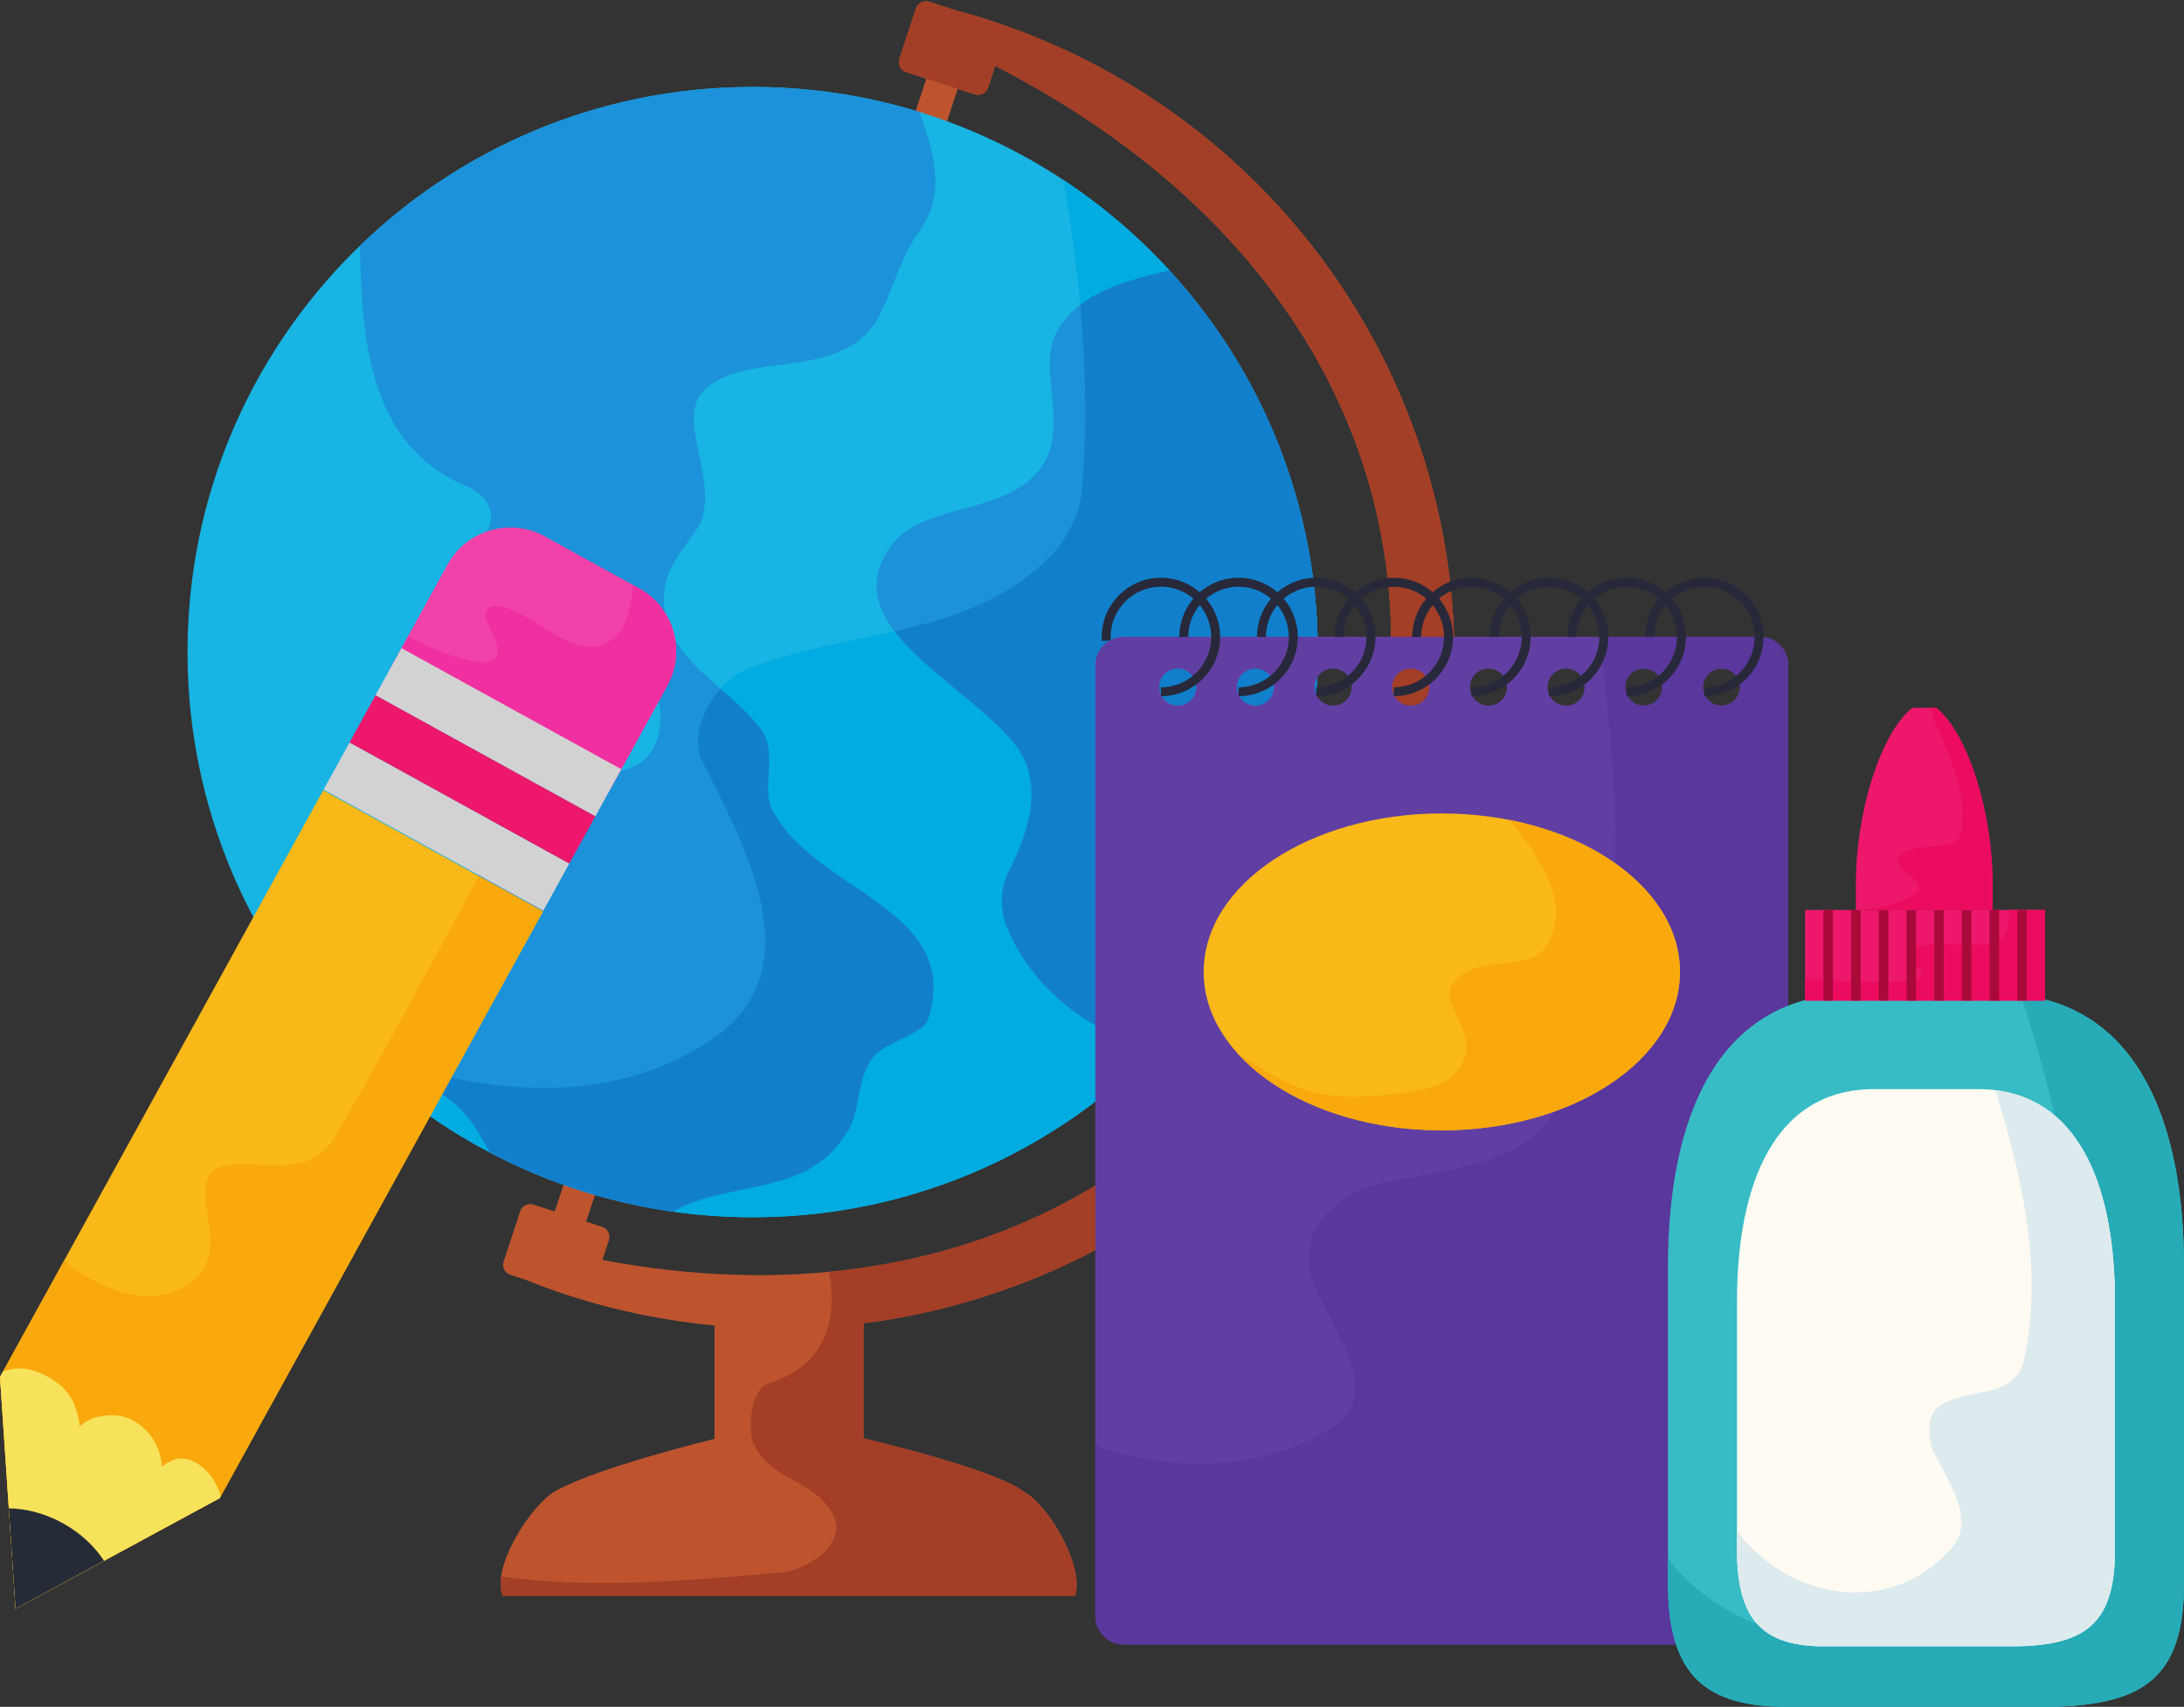 <?xml version="1.0" encoding="UTF-8"?><svg xmlns="http://www.w3.org/2000/svg" xmlns:xlink="http://www.w3.org/1999/xlink" height="1376.9" preserveAspectRatio="xMidYMid meet" version="1.0" viewBox="220.5 412.4 1761.8 1376.9" width="1761.8" zoomAndPan="magnify"><rect x="220.5" y="412.4" width="1761.8" height="1376.9" fill="#333333" stroke="none"/><g><g><path d="M 967.32 561.82 L 995.031 478.23 L 969.75 469.961 L 941.996 553.559 L 967.32 561.82" fill="#bd542e"/></g><g><path d="M 669.266 1614.793 C 648.312 1626.184 616.105 1678.18 626.176 1699.852 L 1087.664 1699.852 C 1095.805 1677.121 1066.273 1624.961 1044.707 1614.793 C 1044.637 1614.723 1044.809 1614.52 1044.707 1614.461 C 1017.395 1595.961 917.086 1572.691 917.086 1572.691 L 917.086 1479.863 C 1119.535 1454.172 1299.125 1316.281 1366.68 1110.863 C 1460.176 826.68 1303.887 521.121 1017.555 428.336 C 1009.012 425.555 1000.379 423.164 991.805 420.883 L 970.176 413.902 C 965.66 412.379 960.805 414.84 959.309 419.352 L 946.016 459.75 C 944.523 464.242 947.016 469.121 951.535 470.582 L 969.281 476.344 L 988.91 482.746 L 1006.723 488.469 C 1011.242 489.949 1016.125 487.469 1017.598 482.969 L 1023.32 465.59 C 1294 604.434 1397.012 847.117 1315.668 1094.293 C 1233.039 1345.684 1000.691 1484.66 706.48 1428.781 L 711.703 1412.832 C 713.16 1408.363 710.707 1403.531 706.191 1402.043 L 688.379 1396.281 L 668.734 1389.953 L 650.969 1384.164 C 646.449 1382.703 641.602 1385.164 640.102 1389.633 L 626.777 1430.07 C 625.348 1434.57 627.801 1439.422 632.297 1440.844 L 645.223 1445.07 C 656.32 1449.484 667.508 1453.672 679.043 1457.391 C 718.152 1470.082 757.621 1477.953 796.875 1481.684 L 796.875 1573.121 C 796.875 1573.121 704.922 1595.359 669.266 1614.793" fill="#bd542e"/></g><g><path d="M 1017.555 428.336 C 1009.012 425.555 1000.379 423.164 991.805 420.883 L 970.176 413.902 C 965.66 412.379 960.805 414.84 959.309 419.352 L 946.016 459.75 C 944.523 464.242 947.02 469.121 951.535 470.582 L 969.281 476.344 L 988.91 482.746 L 1006.723 488.469 C 1011.242 489.949 1016.125 487.469 1017.598 482.969 L 1023.32 465.59 C 1294 604.434 1397.012 847.117 1315.668 1094.293 C 1251.047 1290.824 1094.906 1418.641 889.273 1438.383 C 896.012 1475.742 888.012 1513.543 840.434 1528.43 C 827.672 1532.664 823.414 1558.184 827.672 1575.18 C 840.434 1604.93 870.164 1604.93 887.184 1626.184 C 912.66 1655.961 870.164 1681.441 844.652 1681.441 C 770.715 1687.859 696.82 1694.262 624.719 1684.172 C 623.883 1690.211 624.188 1695.641 626.176 1699.852 L 1087.664 1699.852 C 1095.805 1677.121 1066.273 1624.961 1044.707 1614.793 C 1044.637 1614.723 1044.809 1614.52 1044.707 1614.461 C 1017.395 1595.961 917.086 1572.691 917.086 1572.691 L 917.086 1479.863 C 1119.535 1454.172 1299.125 1316.281 1366.68 1110.863 C 1460.176 826.68 1303.887 521.121 1017.555 428.336" fill="#a33e27"/></g><g><path d="M 683.602 1427.078 L 711.379 1343.488 L 686.055 1335.219 L 658.305 1418.77 L 683.602 1427.078" fill="#bd542e"/></g><g><path d="M 371.766 938.461 C 371.766 686.641 575.844 482.539 827.703 482.539 C 1079.461 482.539 1283.578 686.641 1283.578 938.461 C 1283.578 1190.25 1079.461 1394.352 827.703 1394.352 C 575.844 1394.352 371.766 1190.25 371.766 938.461" fill="#18b4e3"/></g><g><path d="M 900.531 1330.52 C 917.055 1311.262 908.809 1281.031 928.059 1261.73 C 941.805 1250.762 966.562 1245.238 969.32 1234.23 C 996.828 1146.219 881.309 1132.461 845.508 1069.23 C 831.801 1049.949 851.023 1016.941 831.801 997.68 C 804.273 961.898 746.531 939.922 757.496 882.141 C 763.012 862.879 776.766 849.141 785.047 835.391 C 801.516 799.629 763.012 747.359 790.527 725.359 C 826.273 695.141 897.809 719.891 928.059 670.359 C 941.805 645.59 944.562 623.609 963.832 596.07 C 983.375 567.852 973.773 534.43 962.074 502.68 C 919.582 489.59 874.453 482.539 827.703 482.539 C 704.535 482.539 592.82 531.379 510.789 610.738 C 512.422 686.5 517.758 772.109 597.977 805.141 C 606.254 807.859 622.723 821.648 614.484 838.129 C 603.492 857.41 603.492 882.141 617.207 893.172 C 639.242 915.148 674.988 920.672 707.984 926.16 C 730.016 931.68 743.777 948.191 749.293 967.422 C 757.496 992.191 754.766 1025.18 724.496 1033.449 C 677.746 1044.441 592.488 1049.949 603.492 1110.461 C 606.254 1129.73 628.238 1143.449 625.48 1165.449 C 614.484 1209.48 556.707 1206.75 545.703 1242.512 C 537.465 1259.02 559.469 1283.77 575.969 1294.738 C 595.449 1305.621 606.418 1324.941 615.547 1342.059 C 660.895 1365.949 710.809 1382.371 763.57 1389.828 C 805.207 1365 869.105 1377.719 900.531 1330.52" fill="#1b92d9"/></g><g><path d="M 1163.859 630.531 C 1127.672 638.879 1091.949 648.449 1073.82 678.609 C 1057.328 706.102 1079.359 747.359 1065.621 780.391 C 1040.82 832.66 961.047 813.391 936.297 857.41 C 897.809 917.922 996.828 961.898 1038.09 1011.449 C 1062.852 1041.68 1051.82 1080.199 1035.328 1113.23 C 1027.102 1126.988 1027.102 1146.219 1032.57 1159.98 C 1053.078 1210.281 1100.102 1245.441 1151.371 1259.461 C 1233.07 1177.07 1283.578 1063.648 1283.578 938.461 C 1283.578 819.719 1238.191 711.641 1163.859 630.531" fill="#1b92d9"/></g><g><path d="M 827.328 1394.352 C 827.301 1394.352 827.258 1394.352 827.227 1394.352 C 827.258 1394.352 827.301 1394.352 827.328 1394.352 M 826.957 1394.352 C 826.918 1394.352 826.863 1394.352 826.824 1394.352 C 826.871 1394.352 826.91 1394.352 826.957 1394.352 M 826.586 1394.352 C 826.539 1394.352 826.492 1394.352 826.445 1394.352 C 826.492 1394.352 826.539 1394.352 826.586 1394.352 M 826.211 1394.352 C 826.172 1394.352 826.121 1394.352 826.082 1394.352 C 826.129 1394.352 826.164 1394.352 826.211 1394.352 M 825.836 1394.352 C 825.789 1394.352 825.754 1394.352 825.707 1394.352 C 825.754 1394.352 825.789 1394.352 825.836 1394.352 M 825.469 1394.352 C 825.414 1394.352 825.371 1394.352 825.316 1394.352 C 825.379 1394.352 825.406 1394.352 825.469 1394.352 M 825.094 1394.34 C 825.047 1394.34 825.008 1394.34 824.961 1394.34 C 825.008 1394.34 825.047 1394.34 825.094 1394.34 M 824.723 1394.34 C 824.664 1394.34 824.625 1394.34 824.57 1394.34 C 824.613 1394.34 824.676 1394.34 824.723 1394.34 M 824.352 1394.34 C 824.297 1394.34 824.246 1394.34 824.191 1394.34 C 824.238 1394.34 824.305 1394.34 824.352 1394.34 M 823.98 1394.34 C 823.934 1394.34 823.867 1394.34 823.82 1394.34 C 823.863 1394.34 823.934 1394.34 823.98 1394.34 M 823.605 1394.328 C 823.559 1394.328 823.504 1394.328 823.457 1394.328 C 823.504 1394.328 823.559 1394.328 823.605 1394.328 M 823.23 1394.328 C 823.184 1394.328 823.133 1394.328 823.086 1394.328 C 823.133 1394.328 823.188 1394.328 823.23 1394.328 M 822.855 1394.328 C 822.816 1394.328 822.762 1394.328 822.723 1394.32 C 822.77 1394.328 822.809 1394.328 822.855 1394.328 M 822.484 1394.32 C 822.438 1394.32 822.398 1394.32 822.355 1394.32 C 822.398 1394.32 822.438 1394.32 822.484 1394.32 M 822.109 1394.32 C 822.062 1394.32 822.035 1394.32 821.988 1394.32 C 822.02 1394.32 822.078 1394.32 822.109 1394.32 M 821.734 1394.309 C 821.695 1394.309 821.66 1394.309 821.621 1394.309 C 821.652 1394.309 821.703 1394.309 821.734 1394.309 M 821.355 1394.309 C 821.324 1394.309 821.285 1394.309 821.254 1394.309 C 821.285 1394.309 821.324 1394.309 821.355 1394.309 M 820.984 1394.301 C 820.945 1394.301 820.914 1394.301 820.875 1394.301 C 820.906 1394.301 820.953 1394.301 820.984 1394.301 M 820.613 1394.301 C 820.574 1394.301 820.547 1394.301 820.508 1394.301 C 820.539 1394.301 820.582 1394.301 820.613 1394.301 M 820.238 1394.289 C 820.199 1394.289 820.176 1394.289 820.137 1394.289 C 820.168 1394.289 820.207 1394.289 820.238 1394.289 M 819.859 1394.289 C 819.828 1394.281 819.805 1394.281 819.773 1394.281 C 819.805 1394.281 819.832 1394.281 819.859 1394.289 M 819.48 1394.281 C 819.457 1394.281 819.43 1394.281 819.406 1394.281 C 819.422 1394.281 819.469 1394.281 819.48 1394.281 M 819.105 1394.27 C 819.082 1394.27 819.062 1394.27 819.039 1394.27 C 819.055 1394.27 819.09 1394.27 819.105 1394.27 M 818.73 1394.27 C 818.715 1394.262 818.684 1394.262 818.668 1394.262 C 818.684 1394.262 818.715 1394.262 818.73 1394.27 M 818.348 1394.262 C 818.332 1394.262 818.324 1394.262 818.309 1394.262 C 818.324 1394.262 818.332 1394.262 818.348 1394.262 M 817.965 1394.25 L 817.941 1394.25 L 817.965 1394.25 M 817.578 1394.238 L 817.578 1394.238" fill="#1f6fa4"/></g><g><path d="M 827.703 1394.352 C 827.578 1394.352 827.457 1394.352 827.328 1394.352 C 827.301 1394.352 827.258 1394.352 827.227 1394.352 C 827.133 1394.352 827.051 1394.352 826.957 1394.352 C 826.91 1394.352 826.871 1394.352 826.824 1394.352 C 826.738 1394.352 826.672 1394.352 826.586 1394.352 C 826.539 1394.352 826.492 1394.352 826.445 1394.352 C 826.367 1394.352 826.289 1394.352 826.211 1394.352 C 826.164 1394.352 826.129 1394.352 826.082 1394.352 C 826.004 1394.352 825.914 1394.352 825.836 1394.352 C 825.789 1394.352 825.754 1394.352 825.707 1394.352 C 825.629 1394.352 825.547 1394.352 825.469 1394.352 C 825.406 1394.352 825.379 1394.352 825.316 1394.352 C 825.246 1394.34 825.16 1394.34 825.094 1394.34 C 825.047 1394.34 825.008 1394.34 824.961 1394.34 C 824.883 1394.34 824.801 1394.34 824.723 1394.34 C 824.676 1394.34 824.613 1394.34 824.57 1394.34 C 824.5 1394.34 824.422 1394.34 824.352 1394.34 C 824.305 1394.34 824.238 1394.34 824.191 1394.34 C 824.121 1394.34 824.051 1394.34 823.98 1394.34 C 823.934 1394.34 823.863 1394.34 823.82 1394.34 C 823.742 1394.328 823.684 1394.328 823.605 1394.328 C 823.559 1394.328 823.504 1394.328 823.457 1394.328 C 823.379 1394.328 823.309 1394.328 823.23 1394.328 C 823.188 1394.328 823.133 1394.328 823.086 1394.328 C 823.008 1394.328 822.934 1394.328 822.855 1394.328 C 822.809 1394.328 822.77 1394.328 822.723 1394.32 C 822.645 1394.32 822.562 1394.32 822.484 1394.32 C 822.438 1394.32 822.398 1394.32 822.355 1394.32 C 822.277 1394.32 822.188 1394.32 822.109 1394.32 C 822.078 1394.32 822.02 1394.32 821.988 1394.32 C 821.91 1394.32 821.812 1394.309 821.734 1394.309 C 821.703 1394.309 821.652 1394.309 821.621 1394.309 C 821.527 1394.309 821.449 1394.309 821.355 1394.309 C 821.324 1394.309 821.285 1394.309 821.254 1394.309 C 821.168 1394.309 821.07 1394.301 820.984 1394.301 C 820.953 1394.301 820.906 1394.301 820.875 1394.301 C 820.789 1394.301 820.699 1394.301 820.613 1394.301 C 820.582 1394.301 820.539 1394.301 820.508 1394.301 C 820.422 1394.289 820.324 1394.289 820.238 1394.289 C 820.207 1394.289 820.168 1394.289 820.137 1394.289 C 820.051 1394.289 819.945 1394.289 819.859 1394.289 C 819.832 1394.281 819.805 1394.281 819.773 1394.281 C 819.672 1394.281 819.582 1394.281 819.48 1394.281 C 819.469 1394.281 819.422 1394.281 819.406 1394.281 C 819.305 1394.281 819.207 1394.27 819.105 1394.27 C 819.09 1394.27 819.055 1394.27 819.039 1394.27 C 818.938 1394.27 818.832 1394.27 818.73 1394.27 C 818.715 1394.262 818.684 1394.262 818.668 1394.262 C 818.559 1394.262 818.453 1394.262 818.348 1394.262 C 818.332 1394.262 818.324 1394.262 818.309 1394.262 C 818.191 1394.25 818.082 1394.25 817.965 1394.25 L 817.941 1394.25 C 817.816 1394.25 817.703 1394.238 817.578 1394.238 C 693.301 1391.531 581.336 1339.109 500.648 1256.07 C 508.398 1258.891 516.105 1261.73 523.703 1264.512 C 533.633 1268.031 543.789 1271.289 554.109 1274.219 C 560.445 1282.469 568.734 1289.93 575.969 1294.738 C 595.449 1305.621 606.418 1324.941 615.547 1342.059 C 660.895 1365.949 710.809 1382.371 763.57 1389.828 C 805.207 1365 869.105 1377.719 900.531 1330.52 C 917.055 1311.262 908.809 1281.031 928.059 1261.73 C 941.805 1250.762 966.562 1245.238 969.32 1234.23 C 996.828 1146.219 881.309 1132.461 845.508 1069.23 C 831.801 1049.949 851.023 1016.941 831.801 997.68 C 823.59 987.012 812.691 977.57 801.73 968.039 C 808.637 960.398 817.074 954.25 826.273 950.91 C 863.812 936.68 903.781 930.359 942.176 921.641 C 965.93 952.871 1012.828 981.109 1038.09 1011.449 C 1062.852 1041.68 1051.82 1080.199 1035.328 1113.23 C 1027.102 1126.988 1027.102 1146.219 1032.57 1159.98 C 1053.078 1210.281 1100.102 1245.441 1151.371 1259.461 C 1232.762 1177.391 1283.18 1064.531 1283.57 939.922 C 1282.781 1191.039 1078.969 1394.352 827.703 1394.352" fill="#00ace1"/></g><g><path d="M 763.57 1389.828 C 710.809 1382.371 660.895 1365.949 615.547 1342.059 C 606.418 1324.941 595.449 1305.621 575.969 1294.738 C 568.734 1289.93 560.445 1282.469 554.109 1274.219 C 588.098 1283.879 623.836 1289.941 659.191 1289.941 C 705.254 1289.941 750.645 1279.629 790.527 1253.5 C 878.539 1198.488 823.555 1099.469 787.77 1027.969 C 778.191 1010.719 785.945 985.488 801.73 968.039 C 812.691 977.57 823.59 987.012 831.801 997.68 C 851.023 1016.941 831.801 1049.949 845.508 1069.23 C 881.309 1132.461 996.828 1146.219 969.32 1234.23 C 966.562 1245.238 941.805 1250.762 928.059 1261.73 C 908.809 1281.031 917.055 1311.262 900.531 1330.52 C 869.105 1377.719 805.207 1365 763.57 1389.828" fill="#117fcc"/></g><g><path d="M 1283.57 935.238 C 1283.57 935.191 1283.57 935.148 1283.559 935.102 C 1283.57 935.121 1283.57 935.141 1283.57 935.16 C 1283.57 935.18 1283.57 935.219 1283.57 935.238" fill="#00ace1"/></g><g><path d="M 1283.531 931.52 C 1283.531 931.512 1283.531 931.5 1283.531 931.488 C 1283.52 931.43 1283.52 931.391 1283.52 931.328 C 1283.52 931.398 1283.52 931.449 1283.531 931.52" fill="#1f6fa4"/></g><g><path d="M 1283.531 931.488 C 1283.52 931.43 1283.52 931.359 1283.52 931.301 C 1283.52 931.309 1283.52 931.32 1283.52 931.328 C 1283.52 931.391 1283.52 931.43 1283.531 931.488" fill="#00ace1"/></g><g><path d="M 1283.512 930.648 C 1283.512 930.641 1283.512 930.59 1283.512 930.57 C 1283.512 930.531 1283.512 930.48 1283.512 930.43 C 1283.512 930.512 1283.512 930.57 1283.512 930.648 M 1283.5 930.23 L 1283.5 930.219 C 1283.5 930.172 1283.5 930.121 1283.5 930.078 C 1283.5 930.039 1283.5 930.039 1283.5 930.012 C 1283.5 930.078 1283.5 930.16 1283.5 930.23" fill="#1f6fa4"/></g><g><path d="M 1283.512 930.711 C 1283.512 930.66 1283.512 930.621 1283.512 930.57 C 1283.512 930.59 1283.512 930.641 1283.512 930.648 C 1283.512 930.672 1283.512 930.699 1283.512 930.711 M 1283.512 930.43 C 1283.512 930.359 1283.512 930.289 1283.5 930.219 L 1283.5 930.23 C 1283.512 930.301 1283.512 930.359 1283.512 930.43 M 1283.5 930.078 C 1283.5 930 1283.5 929.941 1283.5 929.871 C 1283.5 929.922 1283.5 929.961 1283.5 930.012 C 1283.5 930.039 1283.5 930.039 1283.5 930.078" fill="#00ace1"/></g><g><path d="M 1283.5 929.738 L 1283.5 929.73 C 1283.488 929.66 1283.488 929.57 1283.488 929.5 C 1283.488 929.488 1283.488 929.48 1283.488 929.469 C 1283.488 929.559 1283.488 929.648 1283.5 929.738" fill="#1f6fa4"/></g><g><path d="M 1283.5 929.73 C 1283.488 929.648 1283.488 929.578 1283.488 929.5 C 1283.488 929.57 1283.488 929.66 1283.5 929.73" fill="#00ace1"/></g><g><path d="M 1283.488 929.23 C 1283.488 929.211 1283.48 929.16 1283.48 929.148 C 1283.48 929.102 1283.48 929.059 1283.48 929.02 C 1283.48 929.012 1283.48 929 1283.48 928.98 C 1283.48 929.07 1283.48 929.141 1283.488 929.23 M 1283.48 928.82 L 1283.48 928.789 C 1283.48 928.762 1283.469 928.711 1283.469 928.672 C 1283.469 928.641 1283.469 928.602 1283.469 928.57 C 1283.469 928.66 1283.48 928.73 1283.48 928.82" fill="#1f6fa4"/></g><g><path d="M 1283.488 929.359 C 1283.488 929.289 1283.488 929.211 1283.48 929.148 C 1283.48 929.16 1283.488 929.211 1283.488 929.23 C 1283.488 929.27 1283.488 929.32 1283.488 929.359 M 1283.48 929.02 C 1283.48 928.941 1283.48 928.871 1283.48 928.789 L 1283.48 928.82 C 1283.48 928.871 1283.48 928.941 1283.48 928.98 C 1283.48 929 1283.48 929.012 1283.48 929.02 M 1283.469 928.672 C 1283.469 928.59 1283.469 928.52 1283.469 928.441 C 1283.469 928.48 1283.469 928.531 1283.469 928.57 C 1283.469 928.602 1283.469 928.641 1283.469 928.672" fill="#00ace1"/></g><g><path d="M 1283.469 928.371 C 1283.469 928.359 1283.469 928.352 1283.469 928.34 C 1283.461 928.238 1283.461 928.16 1283.461 928.07 C 1283.461 928.16 1283.469 928.281 1283.469 928.371" fill="#1f6fa4"/></g><g><path d="M 1283.469 928.34 C 1283.469 928.25 1283.461 928.16 1283.461 928.07 C 1283.461 928.16 1283.461 928.238 1283.469 928.34" fill="#00ace1"/></g><g><path d="M 1283.461 928.012 C 1283.461 928.012 1283.461 928 1283.461 927.988 C 1283.461 927.898 1283.461 927.809 1283.449 927.711 C 1283.449 927.699 1283.449 927.68 1283.449 927.66 C 1283.449 927.621 1283.449 927.559 1283.449 927.512 C 1283.449 927.672 1283.461 927.852 1283.461 928.012 M 1283.449 927.398 L 1283.441 927.359 C 1283.441 927.359 1283.441 927.34 1283.441 927.34 C 1283.441 927.262 1283.441 927.199 1283.441 927.121 C 1283.441 927.219 1283.441 927.301 1283.449 927.398 M 1283.441 926.988 C 1283.43 926.898 1283.43 926.809 1283.43 926.711 C 1283.43 926.809 1283.43 926.891 1283.441 926.988 M 1283.43 926.621 C 1283.422 926.289 1283.41 925.949 1283.398 925.629 C 1283.41 925.961 1283.422 926.289 1283.43 926.621 M 1283.398 925.57 C 1283.398 925.469 1283.391 925.359 1283.391 925.25 C 1283.391 925.359 1283.398 925.469 1283.398 925.57 M 1283.391 925.191 C 1282.09 879.781 1274.148 836.031 1260.512 794.891 C 1274.148 836.031 1282.09 879.77 1283.391 925.191 M 1260.512 794.859 C 1260.469 794.762 1260.441 794.66 1260.398 794.551 C 1260.441 794.66 1260.469 794.762 1260.512 794.859 M 1260.391 794.512 C 1260.34 794.359 1260.289 794.211 1260.238 794.051 C 1260.289 794.199 1260.34 794.359 1260.391 794.512 M 1260.18 793.871 C 1260.16 793.809 1260.141 793.77 1260.129 793.719 C 1260.141 793.77 1260.16 793.82 1260.18 793.871 M 1260.039 793.469 C 1260.031 793.422 1260.012 793.391 1260 793.352 C 1260.012 793.379 1260.031 793.43 1260.039 793.469 M 1259.891 793.031 C 1259.891 793.012 1259.879 792.988 1259.879 792.969 C 1259.879 792.988 1259.891 793.012 1259.891 793.031" fill="#1f6fa4"/></g><g><path d="M 1283.461 927.988 C 1283.461 927.898 1283.461 927.809 1283.449 927.711 C 1283.461 927.809 1283.461 927.898 1283.461 927.988 M 1283.449 927.66 C 1283.449 927.559 1283.449 927.461 1283.441 927.359 L 1283.449 927.398 C 1283.449 927.441 1283.449 927.469 1283.449 927.512 C 1283.449 927.559 1283.449 927.621 1283.449 927.66 M 1283.441 927.34 C 1280.711 812.98 1235.859 709.102 1163.859 630.531 C 1137.422 636.629 1111.238 643.379 1091.969 658.328 C 1088.871 624.52 1084.09 590.859 1078.141 557.469 C 1162.379 612.969 1227.121 695.621 1259.879 792.969 C 1259.879 792.988 1259.891 793.012 1259.891 793.031 C 1259.93 793.141 1259.961 793.23 1260 793.352 C 1260.012 793.391 1260.031 793.422 1260.039 793.469 C 1260.07 793.551 1260.102 793.629 1260.129 793.719 C 1260.141 793.77 1260.16 793.809 1260.18 793.871 C 1260.199 793.93 1260.219 793.988 1260.238 794.051 C 1260.289 794.211 1260.34 794.359 1260.391 794.512 C 1260.391 794.52 1260.398 794.539 1260.398 794.551 C 1260.441 794.66 1260.469 794.762 1260.512 794.859 L 1260.512 794.891 C 1274.148 836.031 1282.09 879.781 1283.391 925.191 C 1283.391 925.211 1283.391 925.219 1283.391 925.25 C 1283.391 925.359 1283.398 925.469 1283.398 925.57 C 1283.398 925.59 1283.398 925.609 1283.398 925.629 C 1283.41 925.949 1283.422 926.289 1283.43 926.621 C 1283.43 926.641 1283.43 926.68 1283.43 926.711 C 1283.43 926.809 1283.43 926.898 1283.441 926.988 C 1283.441 927.031 1283.441 927.078 1283.441 927.121 C 1283.441 927.199 1283.441 927.262 1283.441 927.34" fill="#00ace1"/></g><g><path d="M 1151.371 1259.461 C 1100.102 1245.441 1053.078 1210.281 1032.57 1159.98 C 1027.102 1146.219 1027.102 1126.988 1035.328 1113.23 C 1051.82 1080.199 1062.852 1041.68 1038.09 1011.449 C 1012.828 981.109 965.93 952.871 942.176 921.641 C 985.383 911.828 1026.602 898.98 1060.09 868.398 C 1076.609 854.672 1090.359 832.66 1093.09 810.621 C 1097.531 759.73 1096.609 708.859 1091.969 658.328 C 1111.238 643.379 1137.422 636.629 1163.859 630.531 C 1235.859 709.102 1280.711 812.98 1283.441 927.34 C 1283.441 927.34 1283.441 927.359 1283.441 927.359 C 1283.449 927.461 1283.449 927.559 1283.449 927.66 C 1283.449 927.68 1283.449 927.699 1283.449 927.711 C 1283.461 927.809 1283.461 927.898 1283.461 927.988 C 1283.461 928 1283.461 928.012 1283.461 928.012 C 1283.461 928.031 1283.461 928.051 1283.461 928.07 C 1283.461 928.16 1283.469 928.25 1283.469 928.34 C 1283.469 928.352 1283.469 928.359 1283.469 928.371 C 1283.469 928.398 1283.469 928.41 1283.469 928.441 C 1283.469 928.52 1283.469 928.59 1283.469 928.672 C 1283.469 928.711 1283.48 928.762 1283.48 928.789 C 1283.48 928.871 1283.48 928.941 1283.48 929.02 C 1283.48 929.059 1283.48 929.102 1283.48 929.148 C 1283.488 929.211 1283.488 929.289 1283.488 929.359 C 1283.488 929.391 1283.488 929.441 1283.488 929.469 C 1283.488 929.48 1283.488 929.488 1283.488 929.5 C 1283.488 929.578 1283.488 929.648 1283.5 929.73 L 1283.5 929.738 C 1283.5 929.789 1283.5 929.82 1283.5 929.871 C 1283.5 929.941 1283.5 930 1283.5 930.078 C 1283.5 930.121 1283.5 930.172 1283.5 930.219 C 1283.512 930.289 1283.512 930.359 1283.512 930.43 C 1283.512 930.48 1283.512 930.531 1283.512 930.57 C 1283.512 930.621 1283.512 930.66 1283.512 930.711 C 1283.512 930.77 1283.512 930.82 1283.52 930.879 C 1283.52 930.891 1283.52 930.91 1283.52 930.922 C 1283.52 930.988 1283.52 931.051 1283.52 931.109 C 1283.52 931.172 1283.52 931.238 1283.52 931.301 C 1283.52 931.359 1283.52 931.43 1283.531 931.488 C 1283.531 931.5 1283.531 931.512 1283.531 931.52 C 1283.531 931.641 1283.531 931.762 1283.531 931.871 C 1283.531 931.879 1283.531 931.891 1283.531 931.898 C 1283.531 931.961 1283.531 932.012 1283.531 932.07 C 1283.531 932.141 1283.539 932.219 1283.539 932.301 C 1283.539 932.359 1283.539 932.422 1283.539 932.48 C 1283.539 932.57 1283.539 932.66 1283.539 932.738 C 1283.539 932.762 1283.539 932.77 1283.539 932.781 C 1283.539 932.82 1283.539 932.859 1283.539 932.891 C 1283.551 933.02 1283.551 933.16 1283.551 933.281 C 1283.551 933.328 1283.551 933.379 1283.551 933.43 C 1283.551 933.52 1283.551 933.621 1283.551 933.699 C 1283.551 933.738 1283.551 933.781 1283.551 933.82 C 1283.551 933.84 1283.551 933.852 1283.551 933.871 C 1283.559 933.969 1283.559 934.059 1283.559 934.16 L 1283.559 934.172 C 1283.559 934.211 1283.559 934.238 1283.559 934.281 C 1283.559 934.41 1283.559 934.539 1283.559 934.672 C 1283.559 934.68 1283.559 934.691 1283.559 934.699 C 1283.559 934.738 1283.559 934.789 1283.559 934.84 C 1283.559 934.922 1283.559 935.012 1283.559 935.102 C 1283.57 935.148 1283.57 935.191 1283.57 935.238 C 1283.57 935.238 1283.57 935.25 1283.57 935.262 C 1283.57 935.371 1283.57 935.48 1283.57 935.602 C 1283.57 935.629 1283.57 935.641 1283.57 935.672 C 1283.57 935.809 1283.57 935.941 1283.57 936.078 C 1283.57 936.09 1283.57 936.121 1283.57 936.129 C 1283.57 936.16 1283.57 936.18 1283.57 936.211 C 1283.57 936.309 1283.57 936.41 1283.57 936.5 C 1283.57 936.551 1283.57 936.602 1283.57 936.648 C 1283.57 936.781 1283.57 936.898 1283.57 937.031 C 1283.57 937.039 1283.57 937.051 1283.57 937.059 C 1283.578 937.199 1283.578 937.34 1283.578 937.48 C 1283.578 937.512 1283.578 937.559 1283.578 937.59 C 1283.578 937.602 1283.578 937.602 1283.578 937.609 C 1283.578 937.699 1283.578 937.82 1283.578 937.922 C 1283.578 937.941 1283.578 937.961 1283.578 937.988 C 1283.578 938.012 1283.578 938.02 1283.578 938.039 C 1283.578 938.172 1283.578 938.32 1283.578 938.461 C 1283.578 938.699 1283.578 938.949 1283.578 939.191 C 1283.578 939.238 1283.578 939.289 1283.578 939.352 C 1283.578 939.422 1283.578 939.48 1283.578 939.559 C 1283.578 939.648 1283.578 939.75 1283.578 939.84 C 1283.57 939.871 1283.57 939.891 1283.57 939.922 C 1283.18 1064.531 1232.762 1177.391 1151.371 1259.461" fill="#117fcc"/></g><g><path d="M 481.211 1049.949 L 220.48 1523.219 L 233.078 1710.148 L 397.781 1620.91 L 658.504 1147.621 L 481.211 1049.949" fill="#fab819"/></g><g><path d="M 606.887 1119.172 C 568.469 1189.781 530.219 1261.48 490.148 1330.629 C 473.496 1357.82 443.102 1352.25 415.988 1351.59 C 354.152 1350.039 412.77 1413.211 378.402 1443.609 C 346.844 1470.898 305.113 1455.391 272.113 1429.539 L 220.48 1523.219 L 233.078 1710.148 L 397.781 1620.91 L 658.504 1147.621 L 606.887 1119.172" fill="#f9a90c"/></g><g><path d="M 712.172 1050.199 L 758.785 965.559 C 774.207 937.59 764.008 902.41 736.031 887.012 L 660.035 845.109 C 632.094 829.73 596.91 839.91 581.484 867.871 L 534.875 952.512 L 712.172 1050.199" fill="#f142a9"/></g><g><path d="M 736.031 887.012 L 731.617 884.551 C 728.719 901.809 726.762 918.852 714.199 928.18 C 692.305 944.531 669.078 923.391 649.98 913.02 C 642.164 908.809 629.105 900.441 620.066 901.301 C 602.094 903.012 620.762 924.629 622.023 934.41 C 625.715 963.211 560.398 931.961 549.699 925.629 L 534.875 952.512 L 712.172 1050.199 L 758.785 965.559 C 774.207 937.59 764.008 902.41 736.031 887.012" fill="#f030a1"/></g><g><path d="M 679.742 1109 L 502.48 1011.352 L 481.508 1049.359 L 658.809 1147.039 L 679.742 1109" fill="#d3d2d2"/></g><g><path d="M 377.074 1591.59 C 373.332 1589.66 369.238 1588.578 365.086 1589 C 360.598 1589.461 354.055 1592.461 351.094 1595.961 C 350.031 1576.5 337.699 1560.289 319.465 1554.949 C 306.605 1552.602 293.578 1554.859 283.938 1563.68 C 286.395 1561.461 280.828 1546.301 279.691 1543.75 C 276.734 1537.172 272.086 1531.922 266.297 1527.699 C 254.105 1518.789 237.59 1512.34 222.773 1519.051 L 220.48 1523.219 L 233.078 1710.148 L 397.781 1620.91 L 398.312 1619.98 C 399.211 1618.27 395.254 1610.871 394.453 1609.27 C 392.496 1605.398 389.969 1601.762 386.84 1598.75 C 384.055 1596.039 380.766 1593.43 377.074 1591.59" fill="#f7e25c"/></g><g><path d="M 721.676 1032.91 L 544.375 935.27 L 523.41 973.27 L 700.746 1070.949 L 721.676 1032.91" fill="#d3d2d2"/></g><g><path d="M 700.746 1070.949 L 523.41 973.27 L 502.48 1011.352 L 679.742 1109 L 700.746 1070.949" fill="#ed186b"/></g><g><path d="M 233.078 1710.148 L 304.406 1671.461 C 296.566 1659.539 285.27 1648.91 271.086 1641.109 C 256.934 1633.289 241.84 1629.43 227.594 1629.172 L 233.078 1710.148" fill="#252b37"/></g><g><path d="M 1609.176 981.625 C 1600.922 981.625 1594.219 974.93 1594.219 966.676 C 1594.219 958.422 1600.922 951.75 1609.176 951.75 C 1617.41 951.75 1624.094 958.422 1624.094 966.676 C 1624.094 974.93 1617.41 981.625 1609.176 981.625 Z M 1546.5 981.625 C 1538.266 981.625 1531.562 974.93 1531.562 966.676 C 1531.562 958.422 1538.266 951.75 1546.5 951.75 C 1554.754 951.75 1561.438 958.422 1561.438 966.676 C 1561.438 974.93 1554.754 981.625 1546.5 981.625 Z M 1483.836 981.625 C 1475.609 981.625 1468.898 974.93 1468.898 966.676 C 1468.898 958.422 1475.609 951.75 1483.836 951.75 C 1492.098 951.75 1498.801 958.422 1498.801 966.676 C 1498.801 974.93 1492.098 981.625 1483.836 981.625 Z M 1421.211 981.625 C 1412.945 981.625 1406.262 974.93 1406.262 966.676 C 1406.262 958.422 1412.945 951.75 1421.211 951.75 C 1429.434 951.75 1436.145 958.422 1436.145 966.676 C 1436.145 974.93 1429.434 981.625 1421.211 981.625 Z M 1358.523 981.625 C 1350.289 981.625 1343.586 974.93 1343.586 966.676 C 1343.586 958.422 1350.289 951.75 1358.523 951.75 C 1366.777 951.75 1373.48 958.422 1373.48 966.676 C 1373.48 974.93 1366.777 981.625 1358.523 981.625 Z M 1295.887 981.625 C 1287.625 981.625 1280.93 974.93 1280.941 966.676 C 1280.941 958.422 1287.625 951.75 1295.887 951.75 C 1304.133 951.75 1310.824 958.422 1310.824 966.676 C 1310.824 974.93 1304.133 981.625 1295.887 981.625 Z M 1233.223 981.625 C 1224.969 981.625 1218.285 974.93 1218.285 966.676 C 1218.285 958.422 1224.969 951.75 1233.223 951.75 C 1241.477 951.75 1248.168 958.422 1248.168 966.676 C 1248.168 974.93 1241.477 981.625 1233.223 981.625 Z M 1170.566 981.625 C 1162.312 981.625 1155.621 974.93 1155.621 966.676 C 1155.621 958.422 1162.312 951.75 1170.566 951.75 C 1178.801 951.75 1185.516 958.422 1185.516 966.676 C 1185.516 974.93 1178.801 981.625 1170.566 981.625 Z M 1640.234 926.109 L 1126.898 926.109 C 1114.309 926.109 1104.098 936.324 1104.098 948.922 L 1104.098 1716.109 C 1104.098 1728.719 1114.309 1738.949 1126.898 1738.949 L 1640.234 1738.949 C 1652.824 1738.949 1663.035 1728.719 1663.035 1716.141 L 1663.055 948.922 C 1663.035 936.324 1652.824 926.109 1640.234 926.109" fill="#613fa2"/></g><g><path d="M 1609.176 981.625 C 1600.922 981.625 1594.219 974.93 1594.219 966.676 C 1594.219 958.422 1600.922 951.75 1609.176 951.75 C 1617.41 951.75 1624.094 958.422 1624.094 966.676 C 1624.094 974.93 1617.41 981.625 1609.176 981.625 Z M 1546.5 981.625 C 1538.266 981.625 1531.562 974.93 1531.562 966.676 C 1531.562 958.422 1538.266 951.75 1546.5 951.75 C 1554.754 951.75 1561.438 958.422 1561.438 966.676 C 1561.438 974.93 1554.754 981.625 1546.5 981.625 Z M 1640.234 926.109 L 1511.125 926.109 C 1524.637 1056.805 1543.012 1196.258 1472.477 1311.438 C 1447.859 1352.477 1387.672 1355.219 1338.434 1366.156 C 1300.133 1374.367 1267.309 1401.727 1278.258 1442.758 C 1291.941 1481.039 1335.699 1533.027 1300.133 1560.387 C 1249.883 1596.547 1168.641 1603.168 1104.098 1578.09 L 1104.098 1716.109 C 1104.098 1728.719 1114.309 1738.949 1126.898 1738.949 L 1640.234 1738.949 C 1652.824 1738.949 1663.035 1728.719 1663.035 1716.141 L 1663.055 948.922 C 1663.035 936.324 1652.824 926.109 1640.234 926.109" fill="#5a379c"/></g><g><path d="M 1157.012 974.02 L 1157.012 966.809 C 1179.371 966.809 1197.551 948.609 1197.551 926.238 C 1197.551 903.879 1179.371 885.699 1157.012 885.699 C 1134.629 885.699 1116.441 903.879 1116.441 926.238 C 1116.441 927.172 1116.461 928.09 1116.531 929 L 1109.32 929.5 C 1109.25 928.422 1109.219 927.34 1109.219 926.238 C 1109.219 899.891 1130.648 878.461 1157.012 878.461 C 1183.359 878.461 1204.781 899.891 1204.781 926.238 C 1204.781 952.59 1183.359 974.02 1157.012 974.02" fill="#27293a"/></g><g><path d="M 1219.621 974.02 L 1219.621 966.809 C 1241.98 966.809 1260.18 948.609 1260.18 926.238 C 1260.18 903.879 1241.98 885.699 1219.621 885.699 C 1197.262 885.699 1179.059 903.879 1179.059 926.238 L 1171.84 926.238 C 1171.84 899.891 1193.27 878.461 1219.621 878.461 C 1245.961 878.461 1267.41 899.891 1267.41 926.238 C 1267.41 952.59 1245.961 974.02 1219.621 974.02" fill="#27293a"/></g><g><path d="M 1282.25 974.02 L 1282.25 966.809 C 1304.602 966.809 1322.801 948.609 1322.801 926.238 C 1322.801 903.879 1304.602 885.699 1282.25 885.699 C 1259.871 885.699 1241.691 903.879 1241.691 926.238 L 1234.469 926.238 C 1234.469 899.891 1255.898 878.461 1282.25 878.461 C 1308.59 878.461 1330.039 899.891 1330.039 926.238 C 1330.039 952.59 1308.59 974.02 1282.25 974.02" fill="#27293a"/></g><g><path d="M 1344.859 974.02 L 1344.859 966.809 C 1367.23 966.809 1385.422 948.609 1385.422 926.238 C 1385.422 903.879 1367.23 885.699 1344.859 885.699 C 1322.512 885.699 1304.301 903.879 1304.301 926.238 L 1297.078 926.238 C 1297.078 899.891 1318.52 878.461 1344.859 878.461 C 1371.211 878.461 1392.66 899.891 1392.66 926.238 C 1392.66 952.59 1371.211 974.02 1344.859 974.02" fill="#27293a"/></g><g><path d="M 1407.48 974.02 L 1407.48 966.809 C 1429.852 966.809 1448.051 948.609 1448.051 926.238 C 1448.051 903.879 1429.852 885.699 1407.48 885.699 C 1385.129 885.699 1366.93 903.879 1366.93 926.238 L 1359.719 926.238 C 1359.719 899.891 1381.129 878.461 1407.48 878.461 C 1433.84 878.461 1455.262 899.891 1455.262 926.238 C 1455.262 952.59 1433.84 974.02 1407.48 974.02" fill="#27293a"/></g><g><path d="M 1470.102 974.02 L 1470.102 966.809 C 1492.48 966.809 1510.672 948.609 1510.672 926.238 C 1510.672 903.879 1492.48 885.699 1470.102 885.699 C 1447.762 885.699 1429.559 903.879 1429.559 926.238 L 1422.32 926.238 C 1422.32 899.891 1443.75 878.461 1470.102 878.461 C 1496.461 878.461 1517.891 899.891 1517.891 926.238 C 1517.891 952.59 1496.461 974.02 1470.102 974.02" fill="#27293a"/></g><g><path d="M 1532.73 974.02 L 1532.73 966.809 C 1555.09 966.809 1573.289 948.609 1573.289 926.238 C 1573.289 903.879 1555.09 885.699 1532.73 885.699 C 1510.379 885.699 1492.191 903.879 1492.191 926.238 L 1484.949 926.238 C 1484.949 899.891 1506.379 878.461 1532.73 878.461 C 1559.09 878.461 1580.52 899.891 1580.52 926.238 C 1580.52 952.59 1559.09 974.02 1532.73 974.02" fill="#27293a"/></g><g><path d="M 1595.344 974.023 L 1595.344 966.805 C 1617.703 966.805 1635.91 948.609 1635.91 926.242 C 1635.91 903.883 1617.703 885.707 1595.344 885.707 C 1573.008 885.707 1554.793 903.883 1554.793 926.242 L 1547.574 926.242 C 1547.574 899.898 1569.004 878.457 1595.344 878.457 C 1621.688 878.457 1643.137 899.898 1643.137 926.242 C 1643.137 952.59 1621.688 974.023 1595.344 974.023" fill="#27293a"/></g><g><path d="M 1575.68 1196.41 C 1575.68 1267 1489.66 1324.219 1383.559 1324.219 C 1277.461 1324.219 1191.461 1267 1191.461 1196.41 C 1191.461 1125.809 1277.461 1068.602 1383.559 1068.602 C 1489.66 1068.602 1575.68 1125.809 1575.68 1196.41" fill="#fab819"/></g><g><path d="M 1438.281 1073.879 C 1462.77 1104.602 1487.23 1139.141 1469.738 1171.941 C 1458.789 1199.289 1412.281 1180.141 1393.141 1204.762 C 1379.469 1221.18 1412.281 1243.07 1401.352 1267.691 C 1393.141 1284.09 1379.469 1289.57 1363.039 1292.32 C 1283.109 1305.352 1263.789 1290.941 1219.012 1262.359 C 1252.641 1299.422 1313.738 1324.219 1383.559 1324.219 C 1489.66 1324.219 1575.68 1267 1575.68 1196.41 C 1575.68 1138.449 1517.699 1089.559 1438.281 1073.879" fill="#f9a90c"/></g><g><path d="M 1662.508 1789.32 L 1867.145 1789.32 C 1947.906 1789.32 1982.277 1767.77 1982.277 1690.07 L 1982.277 1433.762 C 1982.277 1312.414 1941.449 1214.051 1831.113 1214.051 L 1717.199 1214.051 C 1606.871 1214.051 1566.023 1312.414 1566.023 1433.762 L 1566.023 1690.07 C 1566.023 1764.672 1597.18 1789.32 1662.508 1789.32" fill="#37bcc5"/></g><g><path d="M 1850.52 1215.133 C 1879.953 1304.422 1903.398 1399.141 1882.457 1492.68 C 1872.727 1535.449 1820.859 1521.18 1790.078 1540.781 C 1777.117 1547.91 1775.473 1567.52 1780.352 1583.57 C 1794.922 1615.641 1832.219 1658.41 1801.426 1688.723 C 1739.844 1754.633 1637.711 1743.953 1577.758 1683.352 C 1573.004 1679.172 1569.246 1674.07 1566.023 1668.422 L 1566.023 1690.07 C 1566.023 1764.672 1597.18 1789.32 1662.508 1789.32 L 1867.145 1789.32 C 1947.906 1789.32 1982.277 1767.77 1982.277 1690.07 L 1982.277 1433.762 C 1982.277 1319.801 1946.277 1226.141 1850.52 1215.133" fill="#26abb7"/></g><g><path d="M 1692.395 1740.48 L 1842.281 1740.48 C 1901.453 1740.48 1926.629 1723.648 1926.629 1662.949 L 1926.629 1462.668 C 1926.629 1367.836 1896.711 1290.988 1815.887 1290.988 L 1732.453 1290.988 C 1651.617 1290.988 1621.699 1367.836 1621.699 1462.668 L 1621.699 1662.949 C 1621.699 1721.238 1644.523 1740.48 1692.395 1740.48" fill="#fffaf2"/></g><g><path d="M 1830.082 1291.836 C 1851.645 1361.609 1868.84 1435.609 1853.512 1508.676 C 1846.383 1542.098 1808.383 1530.977 1785.84 1546.27 C 1776.34 1551.859 1775.145 1567.18 1778.703 1579.707 C 1789.398 1604.777 1816.691 1638.199 1794.141 1661.867 C 1749.012 1713.379 1674.227 1705.039 1630.305 1657.688 C 1626.816 1654.418 1624.051 1650.406 1621.699 1646.039 L 1621.699 1662.949 C 1621.699 1721.238 1644.523 1740.48 1692.395 1740.48 L 1842.281 1740.48 C 1901.453 1740.48 1926.629 1723.648 1926.629 1662.949 L 1926.629 1462.668 C 1926.629 1373.605 1900.27 1300.426 1830.082 1291.836" fill="#ddeaee"/></g><g><path d="M 1870.23 1146.449 L 1676.668 1146.449 L 1676.668 1219.562 L 1870.23 1219.562 L 1870.23 1146.449" fill="#ed186b"/></g><g><path d="M 1841.062 1146.449 C 1841.543 1159.012 1840.156 1171.121 1827.375 1173.25 C 1820.375 1177.422 1762.297 1169.402 1760.266 1179.652 C 1758.887 1186.652 1765.152 1190.102 1769.844 1195.609 C 1779.965 1208.922 1708.668 1203.891 1676.668 1202.25 L 1676.668 1219.562 L 1870.23 1219.562 L 1870.23 1146.449 L 1841.062 1146.449" fill="#ec0c5f"/></g><g><path d="M 1691.438 1146.449 L 1691.438 1219.559 L 1699.16 1219.559 L 1699.16 1146.449" fill="#aa0a3a"/></g><g><path d="M 1713.754 1146.453 L 1713.754 1219.562 L 1721.477 1219.562 L 1721.477 1146.453" fill="#aa0a3a"/></g><g><path d="M 1736.098 1146.453 L 1736.098 1219.562 L 1743.824 1219.562 L 1743.824 1146.453" fill="#aa0a3a"/></g><g><path d="M 1758.43 1146.453 L 1758.43 1219.562 L 1766.152 1219.562 L 1766.152 1146.453" fill="#aa0a3a"/></g><g><path d="M 1780.762 1146.453 L 1780.762 1219.562 L 1788.484 1219.562 L 1788.484 1146.453" fill="#aa0a3a"/></g><g><path d="M 1803.094 1146.453 L 1803.094 1219.562 L 1810.816 1219.562 L 1810.816 1146.453" fill="#aa0a3a"/></g><g><path d="M 1825.449 1146.453 L 1825.449 1219.562 L 1833.164 1219.562 L 1833.164 1146.453" fill="#aa0a3a"/></g><g><path d="M 1847.777 1146.449 L 1847.777 1219.559 L 1855.496 1219.559 L 1855.496 1146.449" fill="#aa0a3a"/></g><g><path d="M 1827.867 1146.449 L 1827.867 1124.836 C 1827.867 1068.117 1808.254 1004.355 1782.461 983.375 L 1763.051 983.375 C 1737.211 1004.355 1717.621 1068.117 1717.621 1124.836 L 1717.621 1146.449 L 1827.867 1146.449" fill="#ed186b"/></g><g><path d="M 1782.461 983.375 L 1777.348 983.375 C 1789.109 1016.898 1810.203 1050.656 1801.805 1086.367 C 1798.621 1099.078 1766.66 1091.445 1753.898 1101.637 C 1741.113 1114.348 1782.641 1124.535 1763.477 1134.707 C 1749.02 1142.758 1733.219 1146.098 1717.621 1145.949 L 1717.621 1146.449 L 1827.867 1146.449 L 1827.867 1124.836 C 1827.867 1068.117 1808.254 1004.355 1782.461 983.375" fill="#ec0c5f"/></g></g></svg>
